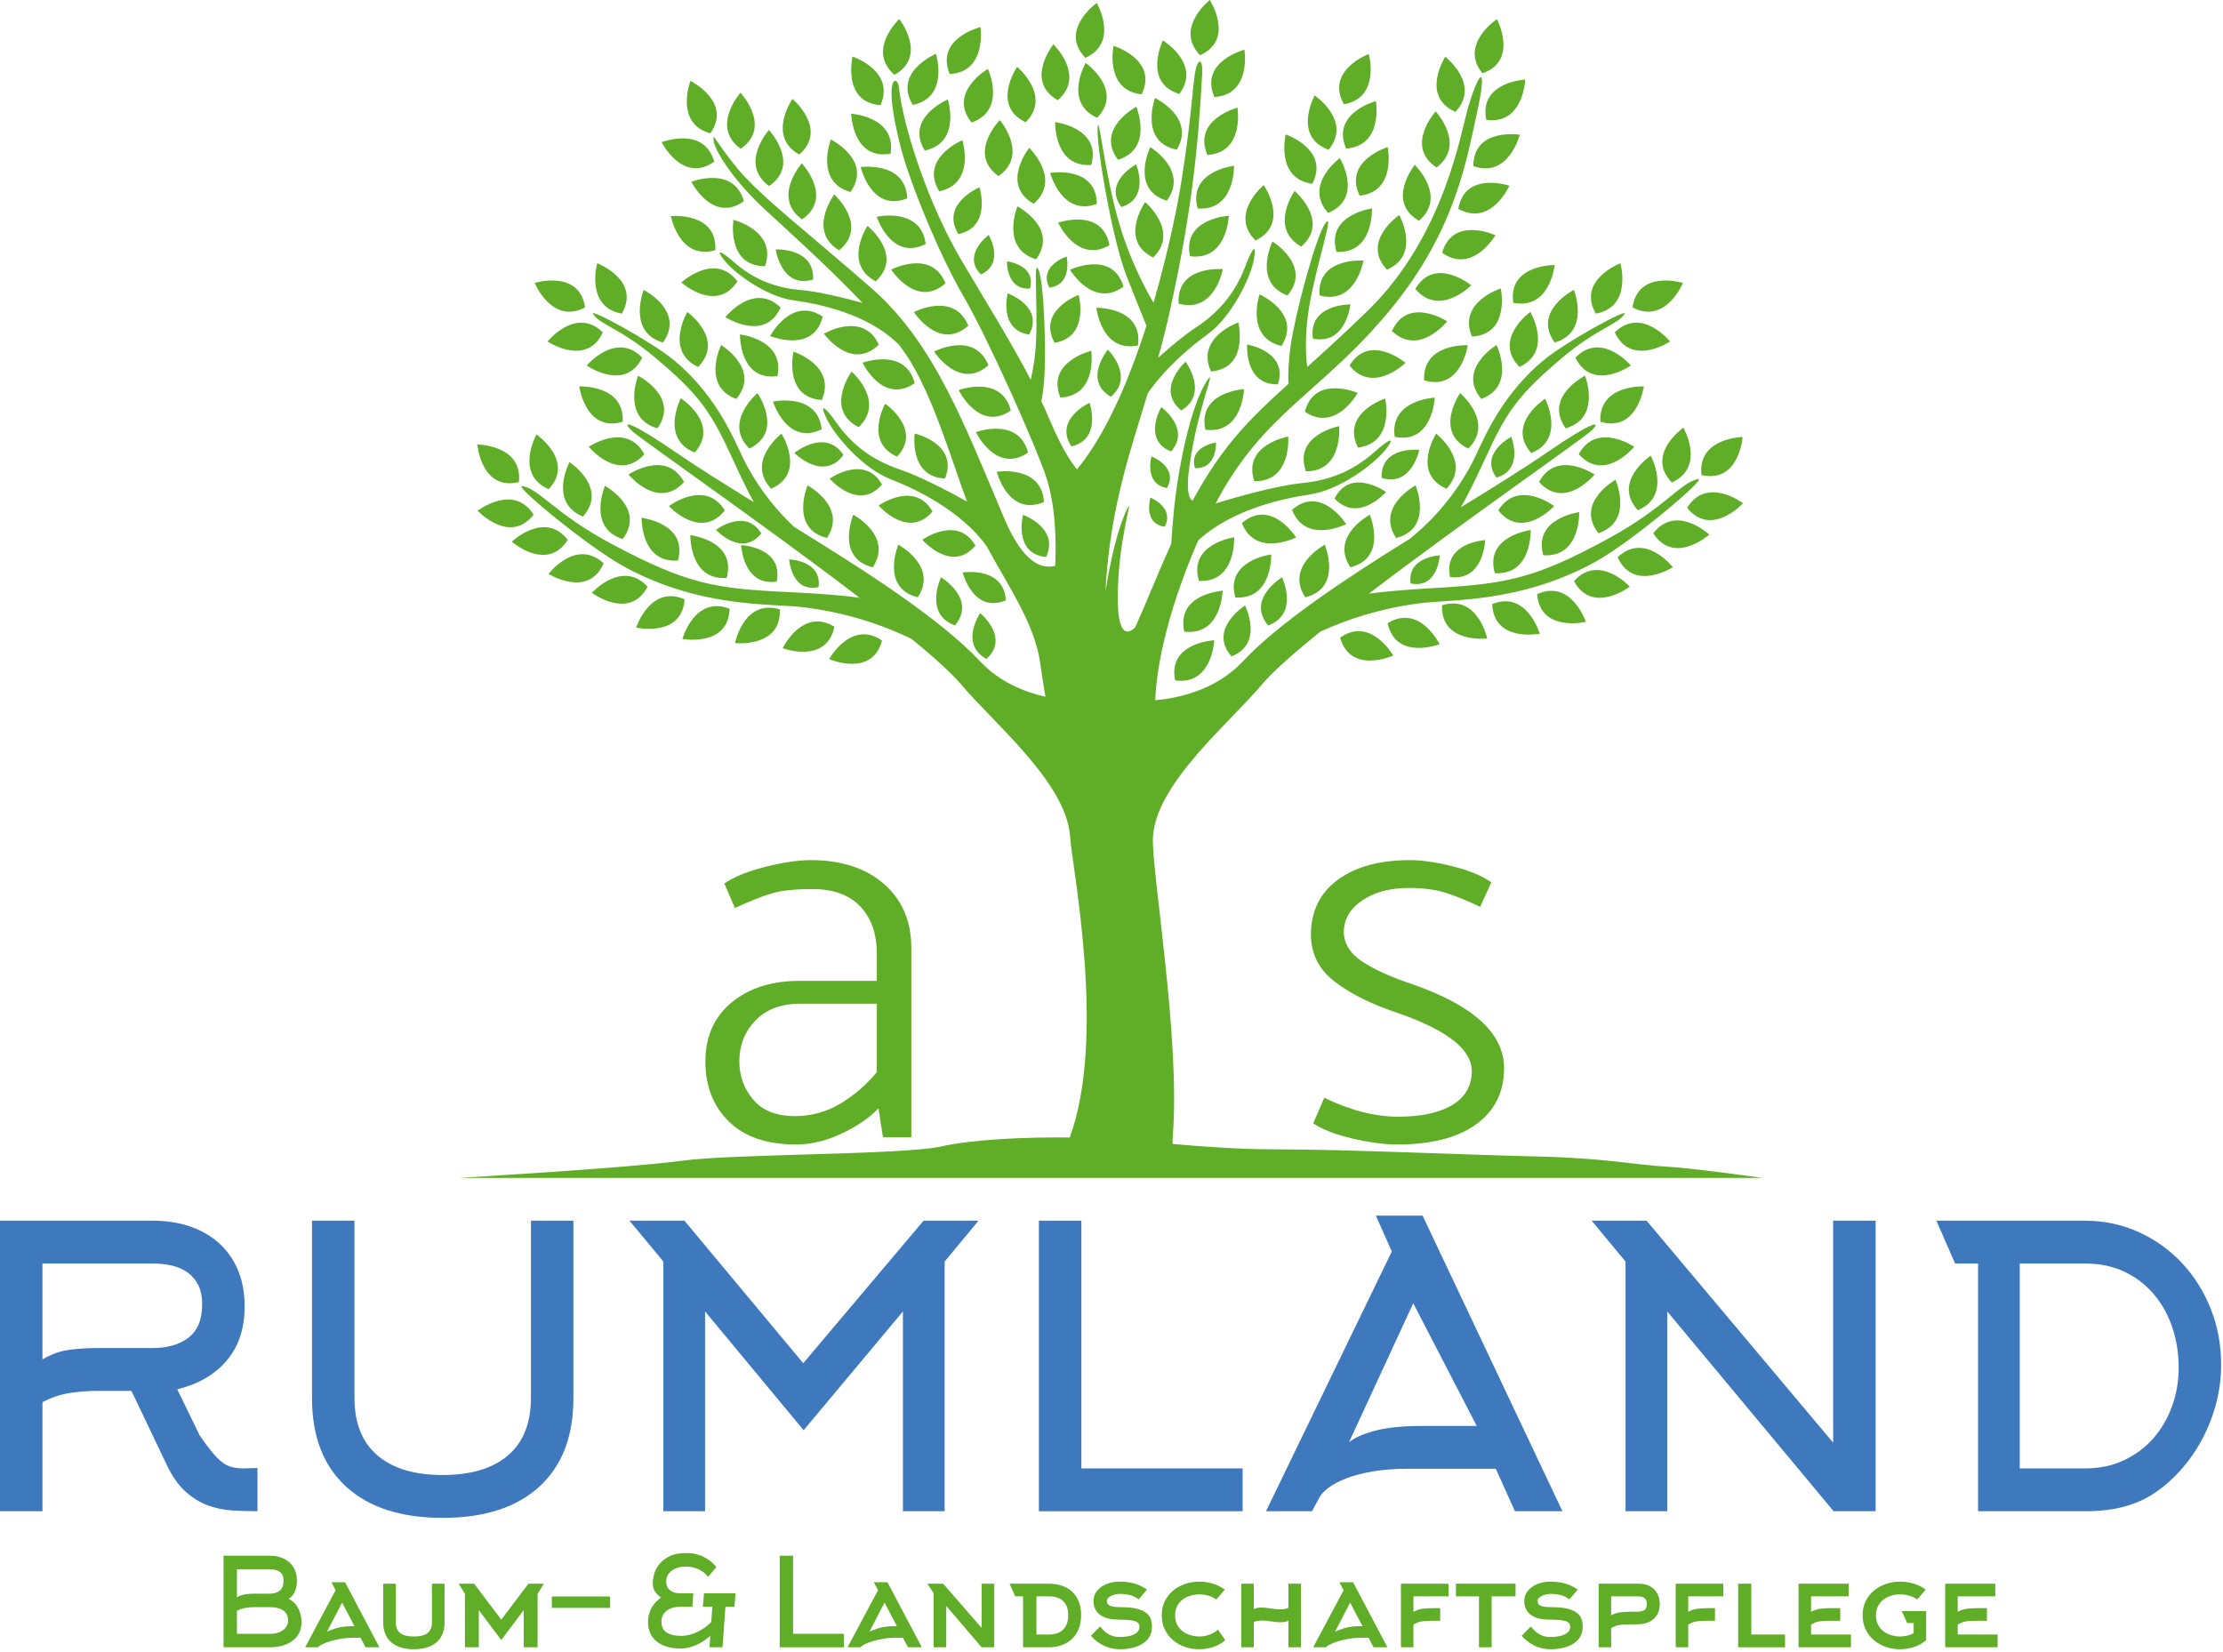 <?xml version="1.0" encoding="UTF-8" standalone="no"?><!DOCTYPE svg PUBLIC "-//W3C//DTD SVG 1.1//EN" "http://www.w3.org/Graphics/SVG/1.1/DTD/svg11.dtd"><svg width="100%" height="100%" viewBox="0 0 487 362" version="1.1" xmlns="http://www.w3.org/2000/svg" xmlns:xlink="http://www.w3.org/1999/xlink" xml:space="preserve" xmlns:serif="http://www.serif.com/" style="fill-rule:evenodd;clip-rule:evenodd;stroke-linejoin:round;stroke-miterlimit:1.414;"><g><g id="Entwurf03"><path d="M252.706,66.319c3.424,-11.73 5.4,-22.171 6.027,-26.097c2.191,-13.702 2.469,-20.316 3.022,-24.012c0.499,-3.336 1.829,-3.944 1.598,0.181c-0.874,15.631 -2.164,29.625 -7.102,51.899c-0.792,3.573 -1.645,6.906 -2.525,10.082c2.778,-2.491 5.769,-4.982 8.132,-6.533c6.102,-4.005 9.13,-8.588 11.08,-13.807c1.408,-3.766 2.422,-4.841 1.785,-1.316c-0.775,4.285 -4.991,12.761 -10.125,16.487c-3.608,2.621 -9.118,7.163 -13.149,12.953c-3.962,13.019 -7.926,24.39 -9.14,41.161c-0.053,0.736 -0.088,1.472 -0.105,2.208c1.001,-6.713 2.772,-14.044 4.699,-17.971c1.673,-3.412 -2.019,6.388 -2.025,19.383c-0.004,8.803 2.311,7.969 3.805,6.516c1.109,-2.447 2.344,-5.296 3.71,-8.608c1.469,-3.56 2.857,-6.768 4.19,-9.68c0.158,-2.438 0.366,-5.161 0.634,-7.851c0.715,-7.127 3.327,-22.17 7.285,-28.019c2.13,-3.147 -2.135,5.996 -3.939,18.865c-0.716,5.101 -0.189,7.044 0.709,7.532c6.463,-11.92 12.254,-17.693 20.987,-25.587c-0.079,-1.736 -0.048,-4.551 0.494,-8.4c0.972,-6.906 5.548,-24.014 7.598,-26.784c2.05,-2.772 -1.591,7.674 -3.347,17.178c-1.332,7.197 -0.903,12.259 -0.616,14.293c3.787,-3.403 8.104,-7.317 13.169,-12.237c17.111,-16.62 20.552,-39.744 22.217,-45.145c2.557,-8.288 4.087,-8.634 1.705,2.128c-2.2,9.95 -4.713,25.372 -18.617,42.373c-15.21,18.595 -27.933,22.57 -38.563,42.81c4.329,-1.39 13.461,-3.938 18.893,-4.472c7.264,-0.715 12.075,-3.367 16.224,-7.084c2.997,-2.682 4.393,-3.162 2.193,-0.337c-2.677,3.435 -10.347,8.985 -16.624,9.901c-6.146,0.899 -17.29,3.388 -24.497,10.09c-7.56,17.448 -9.168,29.157 -9.403,34.999c4.679,-0.421 13.136,-2.082 19.082,-8.406c8.174,-8.697 22.437,-18.106 36.675,-26.965c3.812,-3.03 9.034,-8.155 13.287,-15.906c2.352,-4.29 5.734,-14.654 16.025,-23.208c4.988,-4.146 18.543,-11.479 17.758,-10.175c-1.404,2.331 -5.951,3.124 -13.696,9.647c-9.798,8.247 -12.252,11.983 -16.957,22.281c-2.703,5.914 -4.331,8.947 -5.245,10.474c7.008,-4.307 13.593,-8.387 18.954,-12.073c9.103,-6.261 12.294,-7.362 9.726,-4.792c-1.699,1.698 -28.062,19.944 -48.808,35.763c2.791,-0.378 7.322,-0.833 14.599,-1.246c15.907,-0.903 22.059,-2.208 37.885,-10.833c12.513,-6.82 15.877,-12.376 19.653,-13.023c2.109,-0.362 -14.437,13.658 -22.421,18.075c-16.481,9.118 -31.799,8.25 -38.627,9.141c-8.813,1.151 -16.123,3.636 -21.739,6.219c-5.819,4.706 -10.428,8.773 -12.746,11.523c-7.289,8.643 -23.144,21.642 -23.906,33.383c-0.45,6.902 6.072,44.05 4.34,65.555c-0.053,0.653 -0.06,1.244 -0.033,1.778c6.986,0.603 14.634,1.178 22.543,1.178c15.451,0 42.866,1.251 57.32,1.564c14.456,0.314 21.932,1.88 27.914,2.193c5.977,0.314 21.419,2.499 21.432,2.501l-285.607,0c0,0 37.383,-2.187 48.848,-3.753c11.463,-1.566 48.348,-1.254 56.822,-3.132c7.255,-1.608 18.526,-2.07 28.189,-1.972c8.096,-22.071 0.526,-59.06 0.079,-65.912c-0.762,-11.741 -16.616,-24.74 -23.905,-33.383c-2.05,-2.432 -5.891,-5.892 -10.775,-9.915c-5.883,-2.867 -13.978,-5.797 -23.988,-6.988c-6.838,-0.813 -22.145,0.231 -38.728,-8.701c-8.034,-4.326 -24.74,-18.157 -22.627,-17.82c3.786,0.608 7.213,6.123 19.802,12.8c15.923,8.446 22.09,9.68 38.005,10.402c8.768,0.398 13.555,0.901 16.116,1.284c-20.916,-16.023 -48.277,-34.95 -50.01,-36.681c-2.568,-2.568 0.623,-1.469 9.726,4.792c4.886,3.359 10.788,7.046 17.101,10.933c-0.972,-1.751 -2.442,-4.632 -4.59,-9.335c-4.708,-10.297 -7.16,-14.033 -16.958,-22.28c-7.744,-6.523 -12.292,-7.316 -13.696,-9.648c-0.785,-1.303 12.77,6.03 17.758,10.176c10.291,8.554 13.673,18.917 16.026,23.208c3.21,5.851 6.973,10.206 10.265,13.293c15.576,9.603 31.912,20.02 40.895,29.578c4.209,4.476 9.675,6.616 14.17,7.634c-0.358,-2.175 -0.753,-4.702 -1.138,-7.415c-1.244,-8.77 -7.239,-17.144 -11.709,-25.539c-5.601,-7.81 -15.551,-12.562 -21.2,-14.765c-5.909,-2.306 -12.135,-9.438 -13.97,-13.388c-1.511,-3.246 -0.257,-2.465 2.059,0.823c3.209,4.553 7.299,8.221 14.217,10.551c4.128,1.389 10.266,4.561 14.561,6.968c-3.473,-9.381 -6.966,-21.531 -12.211,-30.411c-0.756,-1.28 -1.714,-2.662 -2.825,-4.115c-0.118,-0.079 -0.248,-0.185 -0.391,-0.322c-6.559,-6.275 -16.963,-8.483 -22.638,-9.247c-5.677,-0.764 -12.658,-5.695 -15.11,-8.768c-2.015,-2.526 -0.75,-2.109 1.983,0.282c3.786,3.313 8.154,5.658 14.719,6.228c3.719,0.323 9.365,1.667 13.591,2.826c-7.753,-8.137 -17.049,-16.44 -21.535,-20.601c-7.08,-6.567 -10.863,-12.903 -11.088,-14.942c-0.225,-2.04 0.191,-0.076 5.131,5.992c4.922,6.047 15.871,14.429 29.558,26.428c13.686,12 20.333,29.941 29.009,50.415c3.976,9.384 7.974,11.158 11.139,10.326c0.245,-5.434 0.093,-13.25 -2.024,-19.617c-2.088,-6.277 -12.437,-29.752 -18.017,-39.34c-5.578,-9.589 -11.941,-25.382 -13.865,-32.98c-4.032,-15.917 -0.637,-15.462 -0.368,-13.085c1.135,10.012 6.969,26.575 13.532,37.737c5.603,9.533 10.975,18.037 15.371,26.511c0.523,-2.166 1.022,-5.078 1.183,-8.671c0.383,-8.498 -0.663,-18.175 0.543,-15.391c1.208,2.781 1.73,18.356 1.193,24.467c-0.148,1.682 -0.353,3.123 -0.571,4.329c0.651,1.381 1.273,2.766 1.862,4.16c2.522,5.967 4.558,9.108 5.937,10.751c3.592,-4.375 6.742,-10.022 9.464,-16.15l0.066,-0.209c-0.001,-0.021 0.032,-0.075 0.096,-0.157c2.124,-4.825 3.984,-9.937 5.589,-14.952c-0.95,-2.346 -2.984,-7.378 -4.361,-10.883c-3.075,-7.835 -6.594,-28.255 -6.352,-32.408c0.235,-4.039 1.515,10.267 4.904,21.431c2.461,8.111 5.873,14.316 7.354,16.804Zm4.73,82.741c8.133,1.169 8.582,-8.783 8.582,-8.783c0,0 -10.263,0.474 -8.582,8.783Zm-64.204,-8.723c-6.769,-4.657 -11.589,4.063 -11.589,4.063c0,0 9.411,4.127 11.589,-4.063Zm100.359,-0.643c6.715,-4.732 11.635,3.933 11.635,3.933c0,0 -9.364,4.233 -11.635,-3.933Zm-77.485,4.668c-5.968,-3.222 -1.377,-10.044 -1.377,-10.044c0,0 6.575,5.359 1.377,10.044Zm53.669,-0.551c7.197,-2.791 2.98,-11.145 2.98,-11.145c0,0 -8.185,5.119 -2.98,11.145Zm-86.98,-6.508c-7.025,-4.262 -11.338,4.719 -11.338,4.719c0,0 9.631,3.583 11.338,-4.719Zm121.198,-0.761c6.974,-4.342 11.39,4.59 11.39,4.59c0,0 -9.588,3.692 -11.39,-4.59Zm-133.164,-3.035c-7.864,-2.382 -9.809,7.39 -9.809,7.39c0,0 10.221,1.076 9.809,-7.39Zm-10.993,-0.143c-7.658,-2.976 -10.345,6.618 -10.345,6.618c0,0 10.109,1.854 10.345,-6.618Zm156.078,-0.753c7.836,-2.471 9.892,7.277 9.892,7.277c0,0 -10.206,1.193 -9.892,-7.277Zm10.991,-0.268c7.624,-3.064 10.419,6.5 10.419,6.5c0,0 -10.086,1.968 -10.419,-6.5Zm-67.462,6.031c8.156,1.006 8.405,-8.954 8.405,-8.954c0,0 -10.251,0.682 -8.405,8.954Zm-109.47,-7.066c-7.529,-3.288 -10.608,6.188 -10.608,6.188c0,0 10.023,2.267 10.608,-6.188Zm59.238,5.72c-6.902,-2.511 -3.054,-10.543 -3.054,-10.543c0,0 7.886,4.707 3.054,10.543Zm68.593,0c6.902,-2.511 3.054,-10.543 3.054,-10.543c0,0 -7.886,4.707 -3.054,10.543Zm58.94,-6.853c7.491,-3.372 10.676,6.068 10.676,6.068c0,0 -9.994,2.379 -10.676,-6.068Zm-194.875,-1.629c-5.544,-6.063 -12.208,1.345 -12.208,1.345c0,0 8.238,6.144 12.208,-1.345Zm78.483,2.976c-0.438,-7.514 -9.453,-6.096 -9.453,-6.096c0,0 2.305,9.125 9.453,6.096Zm124.465,-4.201c5.475,-6.125 12.221,1.205 12.221,1.205c0,0 -8.167,6.238 -12.221,-1.205Zm-74.187,3.581c8.199,0.525 7.864,-9.431 7.864,-9.431c0,0 -10.192,1.282 -7.864,9.431Zm15.33,-0.042c-4.538,-6.849 4.265,-11.516 4.265,-11.516c0,0 3.963,9.482 -4.265,11.516Zm-84.904,0c4.538,-6.849 -4.266,-11.516 -4.266,-11.516c0,0 -3.963,9.482 4.266,11.516Zm-21.721,-2.246c0.722,-5.877 -6.456,-6.054 -6.456,-6.054c0,0 0.495,7.388 6.456,6.054Zm129.688,-0.799c-0.789,-5.87 6.388,-6.127 6.388,-6.127c0,0 -0.411,7.394 -6.388,6.127Zm-176.791,-4.396c-6.012,-5.6 -12.059,2.318 -12.059,2.318c0,0 8.703,5.464 12.059,-2.318Zm37.915,4.009c-7.394,1.044 -7.781,-8.004 -7.781,-8.004c0,0 9.328,0.458 7.781,8.004Zm92.524,-0.147c8.208,0.377 7.693,-9.573 7.693,-9.573c0,0 -10.169,1.467 -7.693,9.573Zm-103.483,-0.677c-8.194,0.604 -7.956,-9.356 -7.956,-9.356c0,0 10.208,1.185 7.956,9.356Zm158.488,-0.184c7.405,0.96 7.689,-8.091 7.689,-8.091c0,0 -9.321,0.562 -7.689,8.091Zm36.718,-4.336c5.948,-5.667 12.084,2.182 12.084,2.182c0,0 -8.639,5.563 -12.084,-2.182Zm-26.918,3.492c8.2,0.511 7.849,-9.446 7.849,-9.446c0,0 -10.192,1.3 -7.849,9.446Zm-136.285,-1.292c4.538,-6.849 -4.266,-11.517 -4.266,-11.517c0,0 -3.963,9.482 4.266,11.517Zm104.634,0c-4.538,-6.849 4.265,-11.517 4.265,-11.517c0,0 3.963,9.482 -4.265,11.517Zm-147.312,-1.48c-8.194,0.606 -7.956,-9.356 -7.956,-9.356c0,0 10.208,1.185 7.956,9.356Zm80.65,-0.763c3.002,-6.376 -5.047,-9.245 -5.047,-9.245c0,0 -2.189,8.537 5.047,9.245Zm-15.475,-2.497c-3.896,-6.792 -11.63,-1.288 -11.63,-1.288c0,0 6.382,7.426 11.63,1.288Zm124.42,2.11c8.201,0.513 7.849,-9.445 7.849,-9.445c0,0 -10.193,1.301 -7.849,9.445Zm-213.722,-3.377c-5.063,-6.472 -12.274,0.404 -12.274,0.404c0,0 7.74,6.757 12.274,-0.404Zm237.795,-1.423c4.99,-6.529 12.279,0.263 12.279,0.263c0,0 -7.665,6.847 -12.279,-0.263Zm-195.396,0.002c-3.513,-5.673 -9.943,-0.764 -9.943,-0.764c0,0 5.649,6.143 9.943,0.764Zm105.277,-2.253c2.993,7.653 11.873,3.137 11.873,3.137c0,0 -5.475,-8.697 -11.873,-3.137Zm-135.665,3.497c-7.822,-2.514 -3.863,-11.657 -3.863,-11.657c0,0 9.015,4.927 3.863,11.657Zm169.449,-0.236c-4.538,-6.849 4.266,-11.517 4.266,-11.517c0,0 3.962,9.482 -4.266,11.517Zm-124.677,0c4.538,-6.849 -4.266,-11.517 -4.266,-11.517c0,0 -3.962,9.482 4.266,11.517Zm169,-1.05c7.794,-2.603 3.732,-11.702 3.732,-11.702c0,0 -8.96,5.03 -3.732,11.702Zm-67.127,-5.121c2.993,7.653 11.873,3.138 11.873,3.138c0,0 -5.474,-8.697 -11.873,-3.138Zm-166.146,1.076c-4.364,-6.961 -12.25,-0.87 -12.25,-0.87c0,0 7,7.523 12.25,0.87Zm138.255,2.63c2.219,-4.203 -3.115,-6.384 -3.115,-6.384c0,0 -1.737,5.683 3.115,6.384Zm-96.363,-3.572c-4.324,-6.986 -12.244,-0.941 -12.244,-0.941c0,0 6.956,7.565 12.244,0.941Zm169.439,0c4.324,-6.986 12.244,-0.941 12.244,-0.941c0,0 -6.956,7.565 -12.244,0.941Zm-123.938,0.237c-3.952,-6.889 -11.797,-1.307 -11.797,-1.307c0,0 6.472,7.533 11.797,1.307Zm165.319,-0.803c4.285,-7.011 12.239,-1.009 12.239,-1.009c0,0 -6.912,7.603 -12.239,1.009Zm-241.911,1.909c-7.602,-3.117 -2.944,-11.922 -2.944,-11.922c0,0 8.606,5.614 2.944,11.922Zm231.116,-1.385c7.567,-3.203 2.806,-11.955 2.806,-11.955c0,0 -8.541,5.712 -2.806,11.955Zm-66.448,-2.556c5.224,5.517 11.265,-1.437 11.265,-1.437c0,0 -7.714,-5.549 -11.265,1.437Zm-63.659,0.748c-0.513,-8.202 -10.347,-6.613 -10.347,-6.613c0,0 2.557,9.952 10.347,6.613Zm-35.484,-3.838c-3.841,-6.696 -11.467,-1.27 -11.467,-1.27c0,0 6.293,7.321 11.467,1.27Zm143.936,-0.547c3.927,-7.219 12.172,-1.625 12.172,-1.625c0,0 -6.521,7.94 -12.172,1.625Zm-187.301,0c-3.927,-7.219 -12.172,-1.625 -12.172,-1.625c0,0 6.521,7.94 12.172,1.625Zm-29.664,1.586c-7.529,-3.288 -2.671,-11.987 -2.671,-11.987c0,0 8.476,5.811 2.671,11.987Zm48.741,-0.103c-5.624,-5.99 2.269,-12.069 2.269,-12.069c0,0 5.498,8.68 -2.269,12.069Zm147.949,0c5.624,-5.99 -2.269,-12.069 -2.269,-12.069c0,0 -5.498,8.68 2.269,12.069Zm-61.255,-0.147c-5.081,-0.915 -3.378,-6.939 -3.378,-6.939c0,0 6.028,2.319 3.378,6.939Zm-141.953,-1.312c0.85,-8.173 -9.112,-8.232 -9.112,-8.232c0,0 0.878,10.238 9.112,8.232Zm252.573,0.092c7.491,-3.374 2.534,-12.016 2.534,-12.016c0,0 -8.407,5.906 -2.534,12.016Zm-91.46,-0.278c8.215,0.157 7.432,-9.777 7.432,-9.777c0,0 -10.128,1.742 -7.432,9.777Zm27.906,-0.717c6.569,2.016 8.225,-6.148 8.225,-6.148c0,0 -8.543,-0.931 -8.225,6.148Zm-95.665,0.113c-7.948,-0.297 -6.651,-9.853 -6.651,-9.853c0,0 9.692,2.233 6.651,9.853Zm120.795,-0.184c6.111,-1.764 3.261,-8.932 3.261,-8.932c0,0 -7.093,3.605 -3.261,8.932Zm44.923,-0.57c-0.943,-8.162 9.019,-8.335 9.019,-8.335c0,0 -0.762,10.247 -9.019,8.335Zm-86.656,-0.809c8.217,0.023 7.274,-9.895 7.274,-9.895c0,0 -10.099,1.903 -7.274,9.895Zm-24.31,-0.709c4.847,0.285 4.618,-5.598 4.618,-5.598c0,0 -6.02,0.789 -4.618,5.598Zm-76.999,-2.883c-4.011,-5.982 -10.755,-0.437 -10.755,-0.437c0,0 6.333,6.405 10.755,0.437Zm-43.624,-0.161c-3.927,-7.216 -12.172,-1.625 -12.172,-1.625c0,0 6.521,7.943 12.172,1.625Zm204.699,0c3.927,-7.216 12.172,-1.625 12.172,-1.625c0,0 -6.521,7.943 -12.172,1.625Zm-120.638,-0.353c-2.088,-7.946 -11.431,-4.487 -11.431,-4.487c0,0 4.435,9.271 11.431,4.487Zm-28.686,0.89c-7.299,-3.16 -2.622,-11.594 -2.622,-11.594c0,0 8.221,5.597 2.622,11.594Zm138.923,-0.787c7.626,-3.058 3.035,-11.899 3.035,-11.899c0,0 -8.647,5.547 -3.035,11.899Zm-183.271,-0.104c-7.626,-3.058 -3.034,-11.9 -3.034,-11.9c0,0 8.647,5.548 3.034,11.9Zm104.365,-0.243c4.402,-4.992 -2.144,-9.714 -2.144,-9.714c0,0 -4.233,7.167 2.144,9.714Zm65.094,-0.634c5.865,-5.753 -1.772,-12.152 -1.772,-12.152c0,0 -5.851,8.447 1.772,12.152Zm-157.471,0c-5.866,-5.753 1.772,-12.153 1.772,-12.153c0,0 5.85,8.448 -1.772,12.153Zm133.329,-0.229c8.15,-1.027 5.948,-10.743 5.948,-10.743c0,0 -9.771,3.178 -5.948,10.743Zm-62.795,-0.239c6.744,-1.615 3.997,-9.562 3.997,-9.562c0,0 -7.903,3.57 -3.997,9.562Zm70.835,-2.105c-1.18,-8.131 8.775,-8.592 8.775,-8.592c0,0 -0.467,10.264 -8.775,8.592Zm-125.528,-1.661c-0.935,-8.164 -10.676,-6.07 -10.676,-6.07c0,0 3.069,9.807 10.676,6.07Zm84.056,0.103c8.148,1.055 8.46,-8.901 8.46,-8.901c0,0 -10.259,0.617 -8.46,8.901Zm-120.048,-0.308c-7.901,-2.26 -4.239,-11.526 -4.239,-11.526c0,0 9.171,4.633 4.239,11.526Zm198.972,0c7.9,-2.26 4.239,-11.526 4.239,-11.526c0,0 -9.172,4.633 -4.239,11.526Zm-154.906,-0.255c5.98,-5.635 -1.528,-12.185 -1.528,-12.185c0,0 -6.02,8.329 1.528,12.185Zm-51.666,-1.18c0.421,-8.206 -9.532,-7.745 -9.532,-7.745c0,0 1.412,10.179 9.532,7.745Zm214.172,0c-0.421,-8.206 9.531,-7.745 9.531,-7.745c0,0 -1.412,10.179 -9.531,7.745Zm-64.74,-2.203c6.793,4.621 11.568,-4.121 11.568,-4.121c0,0 -9.431,-4.081 -11.568,4.121Zm-64.401,-0.261c-2.088,-7.946 -11.433,-4.487 -11.433,-4.487c0,0 4.435,9.269 11.433,4.487Zm37.335,-0.013c6.138,-3.711 0.933,-10.68 0.933,-10.68c0,0 -6.666,6.003 -0.933,10.68Zm-78.759,-2.295c3.273,-7.536 -6.207,-10.596 -6.207,-10.596c0,0 -2.25,10.027 6.207,10.596Zm144.493,-0.221c7.697,-2.875 3.319,-11.825 3.319,-11.825c0,0 -8.781,5.342 -3.319,11.825Zm-163.228,0c-7.697,-2.875 -3.319,-11.825 -3.319,-11.825c0,0 8.781,5.342 3.319,11.825Zm71.004,-0.314c8.208,-0.385 6.773,-10.244 6.773,-10.244c0,0 -9.991,2.402 -6.773,10.244Zm11.044,-0.171c5.332,-4.431 -0.648,-10.343 -0.648,-10.343c0,0 -5.506,6.699 0.648,10.343Zm-42.951,-2.974c-2.088,-7.946 -11.431,-4.486 -11.431,-4.486c0,0 4.434,9.27 11.431,4.486Zm79.552,0.241c-7.368,0.196 -6.733,-8.718 -6.733,-8.718c0,0 9.095,1.492 6.733,8.718Zm32.036,-0.873c-0.375,-8.209 9.573,-7.691 9.573,-7.691c0,0 -1.469,10.17 -9.573,7.691Zm-16.338,-3.235c5.161,6.394 12.267,-0.59 12.267,-0.59c0,0 -7.844,-6.64 -12.267,0.59Zm-125.329,2.317c1.693,-8.039 -8.21,-9.133 -8.21,-9.133c0,0 -0.188,10.275 8.21,9.133Zm-29.622,-4.054c-5.734,-5.885 -12.158,1.73 -12.158,1.73c0,0 8.426,5.881 12.158,-1.73Zm204.436,0c5.735,-5.885 12.159,1.73 12.159,1.73c0,0 -8.427,5.881 -12.159,-1.73Zm-128.586,1.663c-3.086,-7.614 -11.911,-2.989 -11.911,-2.989c0,0 5.582,8.627 11.911,2.989Zm48.759,1.376c-3.441,-7.462 5.971,-10.732 5.971,-10.732c0,0 2.47,9.974 -5.971,10.732Zm67.582,-0.996c7.442,-3.482 2.361,-12.051 2.361,-12.051c0,0 -8.324,6.027 -2.361,12.051Zm-179.946,0c-7.441,-3.482 -2.36,-12.052 -2.36,-12.052c0,0 8.323,6.028 2.36,12.052Zm39.597,-4.894c-3.466,-7.449 -12.047,-2.385 -12.047,-2.385c0,0 6.009,8.335 12.047,2.385Zm161.222,-2.683c5.866,-5.751 12.117,2.006 12.117,2.006c0,0 -8.558,5.687 -12.117,-2.006Zm-221.692,0c-5.866,-5.752 -12.116,2.006 -12.116,2.006c0,0 8.558,5.687 12.116,-2.006Zm117.227,2.864c-8.049,1.653 -9.093,-8.253 -9.093,-8.253c0,0 10.274,-0.141 9.093,8.253Zm31.439,0.11c-8.001,-1.871 -4.797,-11.305 -4.797,-11.305c0,0 9.387,4.18 4.797,11.305Zm-49.686,-0.684c7.746,-1.3 5.262,-10.496 5.262,-10.496c0,0 -9.207,3.42 -5.262,10.496Zm109.542,-0.066c7.895,-2.275 4.216,-11.534 4.216,-11.534c0,0 -9.161,4.651 -4.216,11.534Zm-195.352,0c-7.895,-2.275 -4.216,-11.534 -4.216,-11.534c0,0 9.162,4.65 4.216,11.534Zm159.708,-2.52c5.923,5.694 12.096,-2.126 12.096,-2.126c0,0 -8.615,-5.603 -12.096,2.126Zm-124.707,-3.167c-6.851,-4.538 -11.515,4.265 -11.515,4.265c0,0 9.48,3.963 11.515,-4.265Zm107.391,4.836c7.295,1.473 8.211,-7.506 8.211,-7.506c0,0 -9.308,-0.093 -8.211,7.506Zm34.845,-0.452c-3.196,-7.569 6.314,-10.533 6.314,-10.533c0,0 2.147,10.049 -6.314,10.533Zm-97.009,-0.43c-6.742,-1.019 -4.715,-9.036 -4.715,-9.036c0,0 8.042,2.839 4.715,9.036Zm-13.339,-1.942c-3.086,-7.615 -11.913,-2.99 -11.913,-2.99c0,0 5.584,8.627 11.913,2.99Zm-41.106,-3.992c-5.911,-5.707 -12.099,2.102 -12.099,2.102c0,0 8.601,5.62 12.099,-2.102Zm178.578,1.339c8.088,-1.444 5.39,-11.035 5.39,-11.035c0,0 -9.596,3.677 -5.39,11.035Zm-213.37,-0.001c-8.087,-1.444 -5.39,-11.034 -5.39,-11.034c0,0 9.596,3.677 5.39,11.034Zm-8.047,-1.355c-7.261,3.847 -11.045,-5.372 -11.045,-5.372c0,0 9.825,-3.016 11.045,5.372Zm229.465,0c7.26,3.845 11.044,-5.372 11.044,-5.372c0,0 -9.825,-3.016 -11.044,5.372Zm-99.433,-0.837c7.903,2.246 9.68,-7.558 9.68,-7.558c0,0 -10.236,-0.901 -9.68,7.558Zm73.305,-0.185c8.051,1.638 9.076,-8.272 9.076,-8.272c0,0 -10.274,-0.118 -9.076,8.272Zm-21.458,-3.045c5.258,6.313 12.256,-0.776 12.256,-0.776c0,0 -7.943,-6.521 -12.256,0.776Zm-20.98,1.435c7.92,2.193 9.629,-7.623 9.629,-7.623c0,0 -10.242,-0.83 -9.629,7.623Zm-127.527,-3.088c-4.982,-6.533 -12.277,0.253 -12.277,0.253c0,0 7.657,6.853 12.277,-0.253Zm120.494,3.107c-7.687,-2.902 -3.277,-11.837 -3.277,-11.837c0,0 8.758,5.373 3.277,11.837Zm-35.916,-1.955c-6.612,4.877 -11.716,-3.677 -11.716,-3.677c0,0 9.268,-4.437 11.716,3.677Zm-38.991,-0.726c-3.086,-7.615 -11.91,-2.989 -11.91,-2.989c0,0 5.582,8.626 11.91,2.989Zm18.492,1.149c-5.208,0.366 -5.033,-5.963 -5.033,-5.963c0,0 6.483,0.775 5.033,5.963Zm4.249,-0.194c5.182,-0.642 3.793,-6.82 3.793,-6.82c0,0 -6.214,2.008 -3.793,6.82Zm-38.037,-1.386c-7.273,-3.822 -1.802,-12.147 -1.802,-12.147c0,0 8.036,6.403 1.802,12.147Zm-13.705,-0.389c0.326,-7.036 -8.201,-6.596 -8.201,-6.596c0,0 1.253,8.716 8.201,6.596Zm36.766,-1.104c5.346,-2.498 1.7,-8.655 1.7,-8.655c0,0 -5.98,4.326 -1.7,8.655Zm88.938,-1.052c7.539,-3.269 2.703,-11.979 2.703,-11.979c0,0 -8.491,5.787 -2.703,11.979Zm-136.253,-0.773c2.751,-7.742 -6.915,-10.148 -6.915,-10.148c0,0 -1.561,10.158 6.915,10.148Zm148.353,-2.942c6.677,4.787 11.665,-3.837 11.665,-3.837c0,0 -9.328,-4.311 -11.665,3.837Zm-88.972,1.428c-7.869,-2.37 -4.077,-11.585 -4.077,-11.585c0,0 9.104,4.763 4.077,11.585Zm25.664,-0.38c5.868,-5.751 -1.766,-12.153 -1.766,-12.153c0,0 -5.854,8.446 1.766,12.153Zm8.065,-0.291c8.142,1.099 8.506,-8.859 8.506,-8.859c0,0 -10.261,0.566 -8.506,8.859Zm32.103,-0.943c8.205,0.429 7.753,-9.524 7.753,-9.524c0,0 -10.179,1.402 -7.753,9.524Zm-136.088,-0.379c-7.883,2.319 -9.75,-7.468 -9.75,-7.468c0,0 10.227,-0.994 9.75,7.468Zm27.106,0.035c-7.024,-4.262 -1.05,-12.235 -1.05,-12.235c0,0 7.624,6.885 1.05,12.235Zm59.231,-1.119c-7.11,4.119 -11.24,-4.948 -11.24,-4.948c0,0 9.7,-3.387 11.24,4.948Zm-40.257,-0.257c-1.004,-8.154 -10.726,-5.978 -10.726,-5.978c0,0 3.151,9.781 10.726,5.978Zm82.272,0.559c-7.162,-4.028 -1.456,-12.195 -1.456,-12.195c0,0 7.849,6.63 1.456,12.195Zm-10.009,-1.336c-5.858,-5.761 1.789,-12.149 1.789,-12.149c0,0 5.839,8.453 -1.789,12.149Zm-65.106,-1.4c7.372,-1.543 4.639,-10.259 4.639,-10.259c0,0 -8.694,3.629 -4.639,10.259Zm100.909,-2.925c6.249,-5.335 -0.924,-12.246 -0.924,-12.246c0,0 -6.424,8.02 0.924,12.246Zm-135.164,-0.296c-6.647,-4.829 -0.034,-12.28 -0.034,-12.28c0,0 7.03,7.493 0.034,12.28Zm143.779,-2.328c7.149,4.052 11.193,-5.053 11.193,-5.053c0,0 -9.731,-3.296 -11.193,5.053Zm-28.533,0.903c-5.467,-6.134 2.584,-12.006 2.584,-12.006c0,0 5.269,8.819 -2.584,12.006Zm-28.561,-0.972c8.194,0.609 7.962,-9.351 7.962,-9.351c0,0 -10.208,1.178 -7.962,9.351Zm-99.406,-1.59c-2.25,-7.903 -11.521,-4.253 -11.521,-4.253c0,0 4.622,9.177 11.521,4.253Zm82.687,1.276c6.325,-1.943 3.235,-9.346 3.235,-9.346c0,0 -7.314,3.873 -3.235,9.346Zm-5.372,-0.682c-7.71,2.84 -10.227,-6.8 -10.227,-6.8c0,0 10.137,-1.676 10.227,6.8Zm-13.851,-0.04c6.23,-5.359 -0.973,-12.242 -0.973,-12.242c0,0 -6.392,8.047 0.973,12.242Zm-27.693,-1.174c-0.317,-8.212 -10.187,-6.859 -10.187,-6.859c0,0 2.32,10.012 10.187,6.859Zm56.856,0.511c4.919,-6.58 -3.604,-11.739 -3.604,-11.739c0,0 -4.494,9.24 3.604,11.739Zm42.268,-1.105c8.169,-0.889 6.129,-10.642 6.129,-10.642c0,0 -9.823,3.014 -6.129,10.642Zm-111.55,-0.802c-7.912,-2.217 -4.3,-11.503 -4.3,-11.503c0,0 9.196,4.584 4.3,11.503Zm19.446,-0.156c8.041,-1.684 5.06,-11.191 5.06,-11.191c0,0 -9.482,3.961 -5.06,11.191Zm-37.281,-1.154c-6.647,-4.829 -0.034,-12.28 -0.034,-12.28c0,0 7.03,7.493 0.034,12.28Zm119,-0.494c-8.14,-1.12 -5.826,-10.811 -5.826,-10.811c0,0 9.736,3.29 5.826,10.811Zm-68.742,-1.685c6.75,-4.687 0.297,-12.277 0.297,-12.277c0,0 -7.189,7.343 -0.297,12.277Zm104.025,-2.193c7.729,2.786 10.177,-6.871 10.177,-6.871c0,0 -10.15,-1.604 -10.177,6.871Zm-166.295,-0.976c-2.25,-7.902 -11.522,-4.252 -11.522,-4.252c0,0 4.623,9.177 11.522,4.252Zm158.244,1.282c6.558,-4.95 -0.19,-12.279 -0.19,-12.279c0,0 -6.891,7.623 0.19,12.279Zm-75.643,-0.55c-8.196,0.575 -7.92,-9.385 -7.92,-9.385c0,0 10.2,1.221 7.92,9.385Zm5.846,-1.136c7.855,-2.412 4.016,-11.606 4.016,-11.606c0,0 -9.08,4.81 -4.016,11.606Zm19.602,-1.049c8.2,-0.537 6.58,-10.37 6.58,-10.37c0,0 -9.945,2.589 -6.58,10.37Zm-89.413,-0.097c-7.175,-4.005 -1.495,-12.189 -1.495,-12.189c0,0 7.871,6.605 1.495,12.189Zm19.989,-0.195c1.322,-8.111 -8.621,-8.747 -8.621,-8.747c0,0 0.282,10.273 8.621,8.747Zm7.495,-0.682c8.041,-1.685 5.06,-11.191 5.06,-11.191c0,0 -9.482,3.961 -5.06,11.191Zm88.479,-0.175c5.21,-6.353 -3.073,-11.889 -3.073,-11.889c0,0 -4.906,9.028 3.073,11.889Zm-33.274,-0.015c4.237,-7.04 -4.761,-11.321 -4.761,-11.321c0,0 -3.547,9.644 4.761,11.321Zm-95.543,-0.198c-6.647,-4.828 -0.035,-12.281 -0.035,-12.281c0,0 7.03,7.493 0.035,12.281Zm132.652,-0.051c8.198,-0.575 6.533,-10.398 6.533,-10.398c0,0 -9.932,2.633 -6.533,10.398Zm-139.285,-3.33c-7.923,-2.176 -4.361,-11.481 -4.361,-11.481c0,0 9.219,4.536 4.361,11.481Zm57.23,-2.369c7.757,-2.707 3.574,-11.749 3.574,-11.749c0,0 -8.893,5.149 -3.574,11.749Zm11.844,-0.059c5.813,-5.807 -1.882,-12.136 -1.882,-12.136c0,0 -5.774,8.501 1.882,12.136Zm100.922,-0.525c8.138,1.122 8.531,-8.834 8.531,-8.834c0,0 -10.261,0.537 -8.531,8.834Zm-85.261,-0.45c-7.487,-3.387 -2.513,-12.021 -2.513,-12.021c0,0 8.398,5.921 2.513,12.021Zm78.493,-1.306c5.641,-5.972 -2.232,-12.076 -2.232,-12.076c0,0 -5.527,8.664 2.232,12.076Zm-125.96,-1.459c3.341,-7.507 -6.114,-10.652 -6.114,-10.652c0,0 -2.338,10.008 6.114,10.652Zm7.095,-0.057c8.042,-1.684 5.06,-11.19 5.06,-11.19c0,0 -9.482,3.96 -5.06,11.19Zm94.442,-0.15c8.095,-1.409 5.437,-11.011 5.437,-11.011c0,0 -9.611,3.635 -5.437,11.011Zm-62.706,-0.881c6.238,-5.348 -0.954,-12.244 -0.954,-12.244c0,0 -6.403,8.037 0.954,12.244Zm34.32,-0.694c8.197,-0.537 6.58,-10.369 6.58,-10.369c0,0 -9.945,2.589 -6.58,10.369Zm-15.929,-0.6c-8.171,-0.858 -6.17,-10.619 -6.17,-10.619c0,0 9.834,2.975 6.17,10.619Zm8.25,-0.072c4.919,-6.582 -3.605,-11.739 -3.605,-11.739c0,0 -4.494,9.24 3.605,11.739Zm-62.41,-4.195c-6.191,-5.403 1.06,-12.235 1.06,-12.235c0,0 6.334,8.091 -1.06,12.235Zm12.108,-0.185c8.206,-0.419 6.731,-10.272 6.731,-10.272c0,0 -9.981,2.444 -6.731,10.272Zm116.698,-0.142c-5.156,-6.399 3.175,-11.863 3.175,-11.863c0,0 4.828,9.072 -3.175,11.863Zm-86.967,-3.396c7.477,-3.405 2.484,-12.027 2.484,-12.027c0,0 -8.385,5.942 -2.484,12.027Zm25.106,-0.573c-5.692,-5.925 2.132,-12.096 2.132,-12.096c0,0 5.598,8.617 -2.132,12.096Z" style="fill:#60ad27;fill-rule:nonzero;"/><g><path d="M177.943,194.785c-3.82,0 -6.807,0.326 -8.961,0.976c-2.154,0.65 -4.816,1.707 -7.987,3.17l-2.316,-5.365c2.113,-1.463 5.121,-2.682 9.023,-3.658c3.901,-0.975 7.193,-1.463 9.876,-1.463c6.746,0 12.111,1.748 16.094,5.243c3.983,3.495 5.975,8.169 5.975,14.022l0,41.455l-6.219,0l-0.975,-6.34c-2.032,2.113 -4.735,3.963 -8.108,5.548c-3.374,1.585 -6.686,2.377 -9.937,2.377c-6.422,0 -11.34,-1.686 -14.754,-5.06c-3.414,-3.373 -5.121,-7.742 -5.121,-13.107c0,-5.527 1.951,-9.876 5.853,-13.046c3.902,-3.17 8.982,-4.715 15.241,-4.633l16.46,0l0,-5.975c0,-4.308 -1.199,-7.742 -3.597,-10.303c-2.398,-2.56 -5.913,-3.841 -10.547,-3.841Zm-2.56,25.118c-4.227,0 -7.519,1.219 -9.876,3.657c-2.357,2.439 -3.536,5.447 -3.536,9.023c0,3.17 1.016,5.954 3.048,8.352c2.032,2.398 5.08,3.597 9.145,3.597c3.576,0 6.889,-0.914 9.937,-2.743c3.048,-1.829 5.71,-4.126 7.986,-6.889l0,-14.997l-16.704,0Z" style="fill:#60ad27;fill-rule:nonzero;"/><path d="M306.09,250.75c-2.764,0 -5.995,-0.426 -9.693,-1.28c-3.699,-0.853 -6.605,-1.971 -8.718,-3.353l2.438,-5.609c5.69,2.764 11.096,4.146 16.217,4.146c5.039,0 8.982,-0.854 11.827,-2.561c2.845,-1.707 4.267,-4.186 4.267,-7.437c0,-4.715 -5.365,-8.942 -16.094,-12.681c-5.69,-1.869 -10.303,-4.145 -13.839,-6.828c-3.536,-2.682 -5.304,-6.137 -5.304,-10.364c0,-5.12 1.951,-9.124 5.853,-12.009c3.901,-2.886 9.185,-4.329 15.85,-4.329c2.683,0 5.853,0.468 9.511,1.402c3.657,0.935 6.421,2.093 8.291,3.475l-2.439,5.365c-2.682,-1.3 -5.161,-2.317 -7.437,-3.048c-2.276,-0.732 -5,-1.097 -8.17,-1.097c-4.145,0 -7.559,0.914 -10.242,2.743c-2.682,1.829 -4.023,4.166 -4.023,7.011c0.081,2.52 1.443,4.653 4.084,6.401c2.642,1.748 6.402,3.434 11.279,5.06c13.168,4.633 19.752,10.73 19.752,18.289c0,5.202 -2.032,9.287 -6.096,12.254c-4.065,2.967 -9.836,4.45 -17.314,4.45Z" style="fill:#60ad27;fill-rule:nonzero;"/></g></g><g><path d="M9.302,297.841c1.934,-1.149 3.897,-1.852 5.888,-2.111c1.991,-0.258 4.039,-0.387 6.144,-0.387l12.118,0c3.243,0 5.86,-0.761 7.851,-2.283c1.992,-1.522 2.987,-3.974 2.987,-7.356c0,-1.635 -0.284,-3.016 -0.853,-4.144c-0.569,-1.127 -1.337,-2.043 -2.304,-2.748c-0.968,-0.704 -2.105,-1.211 -3.414,-1.522c-1.308,-0.31 -2.731,-0.465 -4.267,-0.465l-24.15,0l0,21.016Zm19.494,6.889l-7.439,0c-2.052,0 -4.089,0.157 -6.113,0.47c-2.024,0.312 -4.004,0.981 -5.942,2.005l0,23.894l-9.302,0l0,-63.661l33.506,0c2.906,0 5.584,0.412 8.034,1.237c2.45,0.825 4.573,2.034 6.368,3.627c1.794,1.593 3.19,3.556 4.188,5.888c0.997,2.333 1.496,5.007 1.496,8.022c0,4.836 -1.306,8.79 -3.917,11.862c-2.611,3.072 -6.227,5.177 -10.846,6.315l4.949,10.155c1.033,1.479 1.923,2.674 2.669,3.584c0.746,0.91 1.464,1.636 2.153,2.176c0.689,0.541 1.406,0.911 2.152,1.11c0.747,0.199 1.636,0.298 2.669,0.298l2.987,-0.085l0,9.472c-1.821,0 -3.657,-0.056 -5.51,-0.17c-1.852,-0.114 -3.633,-0.484 -5.343,-1.11c-1.71,-0.625 -3.335,-1.621 -4.874,-2.986c-1.539,-1.366 -2.907,-3.3 -4.103,-5.803l-7.782,-16.3Z" style="fill:#3e78bd;fill-rule:nonzero;"/><path d="M96.986,332.55c-9.116,0 -16.167,-2.275 -21.152,-6.827c-4.986,-4.551 -7.479,-11.008 -7.479,-19.371l0,-38.914l9.302,0l0,38.854c0,5.51 1.675,9.7 5.024,12.568c3.349,2.869 8.117,4.303 14.305,4.303c6.188,0 10.956,-1.434 14.305,-4.303c3.349,-2.868 5.024,-7.058 5.024,-12.568l0,-38.854l9.302,0l0,38.914c0,8.363 -2.493,14.82 -7.479,19.371c-4.985,4.552 -12.036,6.827 -21.152,6.827Z" style="fill:#3e78bd;fill-rule:nonzero;"/><path d="M176.051,313.349l-21.59,-26.028l0,43.778l-9.131,0l0,-54.701l-7.425,-8.96l12.033,0l26.028,31.233l26.369,-31.233l12.033,0l-7.425,8.96l0,54.701l-9.131,0l0,-43.778l-21.761,26.028Z" style="fill:#3e78bd;fill-rule:nonzero;"/><path d="M227.595,331.099l0,-63.661l9.302,0l0,54.274l35.329,0l0,9.387l-44.631,0Z" style="fill:#3e78bd;fill-rule:nonzero;"/><path d="M301.412,266.328l10.24,0l30.636,64.771l-10.411,0l-4.181,-9.301l-19.372,0c-2.901,0 -5.476,0.199 -7.723,0.597c-2.247,0.398 -4.167,0.91 -5.76,1.536c-1.593,0.626 -2.873,1.309 -3.84,2.048c-0.968,0.74 -1.622,1.451 -1.963,2.134l-1.622,2.986l-10.069,0l27.564,-56.92l-3.499,-7.851Zm22.102,46.083l-13.91,-26.882l-14.081,30.466c1.138,-0.967 3.016,-1.807 5.633,-2.518c2.617,-0.711 6.144,-1.066 10.582,-1.066l11.776,0Z" style="fill:#3e78bd;fill-rule:nonzero;"/><path d="M348.689,267.438l12.032,0l40.877,48.642l0,-48.642l9.302,0l0,63.661l-9.2,0l-36.456,-43.778l0,43.778l-9.131,0l0,-54.701l-7.424,-8.96Z" style="fill:#3e78bd;fill-rule:nonzero;"/><path d="M442.474,321.712l14.422,0c3.073,0 5.874,-0.596 8.406,-1.788c2.532,-1.193 4.679,-2.797 6.443,-4.813c1.764,-2.015 3.129,-4.358 4.096,-7.027c0.967,-2.669 1.451,-5.48 1.451,-8.433c0,-3.066 -0.455,-5.976 -1.365,-8.729c-0.911,-2.754 -2.248,-5.182 -4.011,-7.283c-1.764,-2.101 -3.911,-3.762 -6.443,-4.983c-2.532,-1.221 -5.448,-1.831 -8.747,-1.831l-14.252,0l0,44.887Zm-18.262,-54.274l32.391,0c4.317,0 8.307,0.839 11.971,2.517c3.663,1.679 6.83,3.954 9.499,6.827c2.67,2.873 4.757,6.216 6.263,10.027c1.505,3.812 2.258,7.88 2.258,12.204c0,4.323 -0.832,8.562 -2.495,12.715c-1.663,4.153 -3.961,7.794 -6.892,10.923c-2.959,3.129 -6.031,5.319 -9.217,6.571c-3.186,1.252 -6.884,1.877 -11.094,1.877l-23.553,0l0,-54.274l-5.035,0l-4.096,-9.387Z" style="fill:#3e78bd;fill-rule:nonzero;"/></g><g><path d="M51.902,349.955c0.608,-0.356 1.229,-0.578 1.863,-0.667c0.635,-0.088 1.283,-0.133 1.944,-0.133l3.433,0c0.912,0 1.635,-0.229 2.172,-0.689c0.536,-0.459 0.804,-1.157 0.804,-2.094c0,-0.955 -0.277,-1.621 -0.831,-1.999c-0.554,-0.379 -1.269,-0.568 -2.145,-0.568l-7.24,0l0,6.15Zm0,7.992l7.537,0c0.393,0 0.809,-0.058 1.247,-0.174c0.438,-0.116 0.836,-0.295 1.193,-0.535c0.358,-0.241 0.653,-0.545 0.885,-0.91c0.233,-0.366 0.349,-0.799 0.349,-1.298c0,-0.589 -0.116,-1.071 -0.349,-1.445c-0.232,-0.375 -0.536,-0.67 -0.912,-0.884c-0.375,-0.214 -0.8,-0.365 -1.274,-0.455c-0.473,-0.089 -0.952,-0.133 -1.434,-0.133l-3.434,0c-0.643,0 -1.287,0.053 -1.931,0.16c-0.643,0.107 -1.269,0.321 -1.877,0.642l0,5.032Zm14.141,-2.519c0,1.002 -0.202,1.848 -0.606,2.537c-0.403,0.689 -0.933,1.252 -1.588,1.691c-0.655,0.438 -1.396,0.756 -2.222,0.953c-0.825,0.197 -1.651,0.295 -2.477,0.295l-10.179,0l0,-20.056l10.163,0c0.842,0 1.627,0.121 2.352,0.363c0.726,0.243 1.354,0.597 1.882,1.064c0.529,0.467 0.941,1.042 1.237,1.724c0.296,0.682 0.444,1.463 0.444,2.343c0,0.862 -0.153,1.643 -0.457,2.343c-0.305,0.7 -0.753,1.239 -1.345,1.616c0.344,0.161 0.688,0.389 1.032,0.684c0.344,0.296 0.642,0.658 0.896,1.087c0.253,0.43 0.461,0.922 0.624,1.477c0.163,0.555 0.244,1.181 0.244,1.879Z" style="fill:#60ad27;fill-rule:nonzero;"/><path d="M77.658,356.28l-2.716,-5.162l-3.306,6.372c0.448,-0.233 1.138,-0.493 2.07,-0.78c0.932,-0.287 2.124,-0.43 3.575,-0.43l0.377,0Zm-5.055,-9.625l2.985,0l7.527,14.249l-3.038,0l-1.102,-2.097l-1.667,0c-0.86,0 -1.711,0.072 -2.554,0.215c-0.842,0.143 -1.608,0.318 -2.298,0.524c-0.691,0.206 -1.273,0.421 -1.748,0.646c-0.475,0.224 -0.766,0.407 -0.874,0.551l-0.08,0.161l-2.904,0l6.668,-12.502l-0.915,-1.747Z" style="fill:#60ad27;fill-rule:nonzero;"/><path d="M90.643,361.334c-0.968,0 -1.859,-0.116 -2.675,-0.349c-0.815,-0.233 -1.523,-0.587 -2.124,-1.062c-0.6,-0.475 -1.066,-1.085 -1.398,-1.829c-0.331,-0.743 -0.497,-1.626 -0.497,-2.648l0,-8.468l2.769,0l0,8.468c0,0.592 0.094,1.085 0.282,1.479c0.189,0.394 0.457,0.712 0.807,0.954c0.349,0.242 0.766,0.413 1.25,0.511c0.484,0.099 1.022,0.148 1.613,0.148c0.592,0 1.129,-0.049 1.613,-0.148c0.484,-0.098 0.901,-0.269 1.25,-0.511c0.35,-0.242 0.619,-0.56 0.807,-0.954c0.188,-0.394 0.282,-0.887 0.282,-1.479l0,-8.468l2.769,0l0,8.468c0,1.022 -0.165,1.905 -0.497,2.648c-0.331,0.744 -0.797,1.354 -1.398,1.829c-0.6,0.475 -1.308,0.829 -2.124,1.062c-0.815,0.233 -1.707,0.349 -2.675,0.349l-0.054,0Z" style="fill:#60ad27;fill-rule:nonzero;"/><path d="M117.77,349.209l0,11.695l-3.038,0l0,-8.146l-4.92,6.56l-4.92,-6.56l0,8.146l-3.038,0l0,-11.695l-1.371,-2.231l3.388,0l5.941,7.877l5.942,-7.877l3.388,0l-1.372,2.231Z" style="fill:#60ad27;fill-rule:nonzero;"/><rect x="120.889" y="349.774" width="12.77" height="2.5" style="fill:#60ad27;fill-rule:nonzero;"/><path d="M155.114,345.472c-0.323,-0.43 -0.686,-0.789 -1.089,-1.075c-0.403,-0.287 -0.82,-0.52 -1.25,-0.699c-0.43,-0.18 -0.861,-0.305 -1.291,-0.377c-0.43,-0.072 -0.833,-0.107 -1.21,-0.107c-0.448,0 -0.923,0.053 -1.424,0.16c-0.502,0.107 -0.968,0.29 -1.398,0.549c-0.431,0.258 -0.789,0.602 -1.076,1.03c-0.287,0.428 -0.43,0.964 -0.43,1.606c0,0.803 0.282,1.423 0.847,1.86c0.564,0.437 1.277,0.656 2.137,0.656l2.958,0l-0.216,2.957l-2.796,0c-0.466,0 -0.932,0.058 -1.398,0.175c-0.466,0.116 -0.894,0.309 -1.286,0.578c-0.391,0.269 -0.705,0.614 -0.941,1.035c-0.236,0.421 -0.354,0.927 -0.354,1.519c0,0.394 0.063,0.775 0.189,1.142c0.125,0.368 0.354,0.695 0.685,0.982c0.332,0.286 0.78,0.515 1.344,0.685c0.565,0.171 1.295,0.256 2.192,0.256c0.591,0 1.192,-0.081 1.801,-0.242c0.609,-0.162 1.196,-0.381 1.761,-0.659c0.564,-0.278 1.098,-0.6 1.6,-0.968c0.501,-0.367 0.949,-0.757 1.344,-1.169l0.242,-3.334l-2.07,0l0.242,-2.957l6.909,0l-0.242,2.957l-1.963,0l-0.645,8.872l-2.85,0l0.162,-2.5c-1.004,0.896 -2.075,1.581 -3.213,2.056c-1.138,0.475 -2.164,0.713 -3.078,0.713c-1.273,0 -2.371,-0.144 -3.295,-0.431c-0.924,-0.287 -1.684,-0.691 -2.281,-1.212c-0.597,-0.521 -1.04,-1.131 -1.33,-1.831c-0.289,-0.7 -0.434,-1.472 -0.434,-2.316c0,-0.7 0.086,-1.329 0.258,-1.885c0.172,-0.557 0.393,-1.055 0.664,-1.495c0.272,-0.44 0.579,-0.826 0.923,-1.158c0.344,-0.332 0.678,-0.615 1.004,-0.848c-0.573,-0.393 -1.017,-0.832 -1.33,-1.315c-0.314,-0.483 -0.471,-1.1 -0.471,-1.852c0,-0.59 0.103,-1.261 0.307,-2.012c0.204,-0.752 0.582,-1.467 1.132,-2.147c0.551,-0.679 1.296,-1.252 2.234,-1.717c0.939,-0.465 2.153,-0.698 3.64,-0.698c0.807,0 1.542,0.085 2.205,0.256c0.663,0.17 1.268,0.398 1.815,0.685c0.546,0.287 1.035,0.614 1.465,0.982c0.43,0.367 0.806,0.748 1.129,1.142l-1.828,2.151Z" style="fill:#60ad27;fill-rule:nonzero;"/><path d="M170.815,360.904l0,-20.056l2.93,0l0,17.099l11.131,0l0,2.957l-14.061,0Z" style="fill:#60ad27;fill-rule:nonzero;"/><path d="M196.49,356.28l-2.715,-5.162l-3.307,6.372c0.448,-0.233 1.138,-0.493 2.07,-0.78c0.932,-0.287 2.124,-0.43 3.576,-0.43l0.376,0Zm-5.054,-9.625l2.984,0l7.528,14.249l-3.038,0l-1.103,-2.097l-1.667,0c-0.86,0 -1.711,0.072 -2.554,0.215c-0.842,0.143 -1.608,0.318 -2.298,0.524c-0.69,0.206 -1.273,0.421 -1.748,0.646c-0.475,0.224 -0.766,0.407 -0.874,0.551l-0.08,0.161l-2.904,0l6.668,-12.502l-0.914,-1.747Z" style="fill:#60ad27;fill-rule:nonzero;"/><path d="M206.626,346.978l8.415,9.678l0,-9.678l2.769,0l0,13.926l-2.769,0l-7.743,-9.06l0,9.06l-2.769,0l0,-11.856l-1.372,-2.07l3.469,0Z" style="fill:#60ad27;fill-rule:nonzero;"/><path d="M227.058,349.747l0,8.361l2.759,0c1.339,0 2.374,-0.367 3.106,-1.102c0.733,-0.735 1.099,-1.775 1.099,-3.119c0,-1.362 -0.366,-2.393 -1.099,-3.092c-0.732,-0.699 -1.767,-1.048 -3.106,-1.048l-2.759,0Zm-5.888,-2.769l8.631,0c1.039,0 1.994,0.147 2.863,0.443c0.869,0.296 1.613,0.735 2.231,1.317c0.619,0.583 1.098,1.3 1.439,2.151c0.34,0.852 0.51,1.833 0.51,2.944c0,1.076 -0.165,2.052 -0.497,2.931c-0.331,0.878 -0.806,1.622 -1.425,2.231c-0.618,0.61 -1.362,1.08 -2.231,1.412c-0.87,0.331 -1.833,0.497 -2.89,0.497l-5.673,0l0,-11.157l-1.721,0l-1.237,-2.769Z" style="fill:#60ad27;fill-rule:nonzero;"/><path d="M249.427,350.419c-0.536,-0.448 -1.156,-0.762 -1.862,-0.941c-0.705,-0.179 -1.459,-0.269 -2.263,-0.269c-0.339,0 -0.673,0.04 -1.004,0.121c-0.33,0.081 -0.629,0.188 -0.897,0.323c-0.268,0.134 -0.487,0.295 -0.656,0.484c-0.17,0.188 -0.255,0.38 -0.255,0.578c0,0.215 0.032,0.407 0.094,0.578c0.063,0.17 0.197,0.313 0.402,0.43c0.206,0.116 0.51,0.21 0.912,0.282c0.402,0.072 0.943,0.108 1.622,0.108c1.466,0 2.65,0.116 3.553,0.349c0.903,0.233 1.595,0.547 2.078,0.941c0.482,0.394 0.804,0.851 0.965,1.371c0.161,0.52 0.241,1.058 0.241,1.613c0,0.843 -0.179,1.573 -0.538,2.191c-0.358,0.619 -0.855,1.13 -1.492,1.533c-0.636,0.403 -1.384,0.708 -2.245,0.914c-0.86,0.206 -1.783,0.309 -2.769,0.309c-1.236,0 -2.406,-0.264 -3.508,-0.793c-1.102,-0.529 -2.039,-1.25 -2.81,-2.164l1.99,-2.017c0.215,0.215 0.443,0.457 0.685,0.726c0.242,0.269 0.529,0.52 0.861,0.753c0.331,0.233 0.721,0.426 1.169,0.578c0.448,0.152 0.986,0.229 1.613,0.229c1.291,0 2.33,-0.189 3.119,-0.565c0.789,-0.376 1.183,-0.941 1.183,-1.694c0,-0.627 -0.354,-1.039 -1.062,-1.236c-0.708,-0.198 -1.788,-0.296 -3.24,-0.296c-0.842,0 -1.613,-0.072 -2.312,-0.215c-0.699,-0.144 -1.304,-0.381 -1.815,-0.713c-0.51,-0.331 -0.909,-0.761 -1.196,-1.29c-0.287,-0.529 -0.43,-1.17 -0.43,-1.922c0,-0.628 0.157,-1.201 0.47,-1.721c0.314,-0.52 0.731,-0.963 1.251,-1.331c0.519,-0.367 1.129,-0.65 1.828,-0.847c0.699,-0.197 1.434,-0.296 2.204,-0.296c1.022,0 2.017,0.117 2.985,0.35c0.967,0.233 1.962,0.699 2.984,1.398l-1.855,2.151Z" style="fill:#60ad27;fill-rule:nonzero;"/><path d="M268.434,359.345c-0.77,0.663 -1.648,1.16 -2.634,1.492c-0.986,0.331 -2.017,0.497 -3.092,0.497c-1.058,0 -2.079,-0.166 -3.065,-0.497c-0.986,-0.332 -1.859,-0.816 -2.621,-1.452c-0.762,-0.636 -1.371,-1.416 -1.828,-2.339c-0.457,-0.923 -0.686,-1.976 -0.686,-3.159c0,-1.183 0.233,-2.231 0.699,-3.146c0.466,-0.914 1.084,-1.684 1.855,-2.312c0.771,-0.627 1.649,-1.102 2.635,-1.425c0.986,-0.322 1.998,-0.484 3.038,-0.484c1.021,0 2.016,0.148 2.984,0.444c0.968,0.296 1.837,0.73 2.608,1.304l-1.855,2.151c-0.52,-0.359 -1.107,-0.632 -1.761,-0.82c-0.654,-0.188 -1.313,-0.282 -1.976,-0.282c-0.681,0 -1.335,0.094 -1.963,0.282c-0.627,0.188 -1.192,0.47 -1.694,0.847c-0.501,0.376 -0.9,0.856 -1.196,1.438c-0.296,0.583 -0.444,1.268 -0.444,2.057c0,0.788 0.153,1.469 0.458,2.043c0.304,0.574 0.708,1.049 1.209,1.425c0.502,0.376 1.071,0.659 1.708,0.847c0.636,0.188 1.286,0.282 1.949,0.282c0.753,0 1.483,-0.13 2.191,-0.39c0.708,-0.26 1.331,-0.632 1.868,-1.115l1.613,2.312Z" style="fill:#60ad27;fill-rule:nonzero;"/><path d="M274.672,360.904l-2.742,0l0,-13.926l2.742,0l0,5.565c0.466,-0.233 1.013,-0.35 1.64,-0.35c0.573,0 1.241,0.067 2.003,0.202c0.762,0.134 1.492,0.201 2.191,0.201c0.305,0 0.6,-0.022 0.887,-0.067c0.287,-0.045 0.574,-0.139 0.86,-0.282l0,-5.269l2.743,0l0,13.926l-2.743,0l0,-5.834c-0.268,0.143 -0.537,0.237 -0.806,0.282c-0.269,0.045 -0.547,0.067 -0.834,0.067c-0.752,0 -1.469,-0.062 -2.15,-0.188c-0.681,-0.125 -1.363,-0.188 -2.044,-0.188c-0.304,0 -0.6,0.022 -0.887,0.067c-0.287,0.045 -0.573,0.13 -0.86,0.256l0,5.538Z" style="fill:#60ad27;fill-rule:nonzero;"/><path d="M298.492,356.28l-2.715,-5.162l-3.307,6.372c0.448,-0.233 1.138,-0.493 2.07,-0.78c0.932,-0.287 2.124,-0.43 3.576,-0.43l0.376,0Zm-5.054,-9.625l2.984,0l7.528,14.249l-3.038,0l-1.103,-2.097l-1.666,0c-0.861,0 -1.712,0.072 -2.555,0.215c-0.842,0.143 -1.608,0.318 -2.298,0.524c-0.69,0.206 -1.273,0.421 -1.748,0.646c-0.475,0.224 -0.766,0.407 -0.874,0.551l-0.08,0.161l-2.904,0l6.668,-12.502l-0.914,-1.747Z" style="fill:#60ad27;fill-rule:nonzero;"/><path d="M309.649,360.904l-2.742,0l0,-13.926l10.431,0l0,2.769l-7.689,0l0,3.387c0.61,-0.358 1.286,-0.582 2.03,-0.672c0.744,-0.09 1.519,-0.134 2.326,-0.134l1.505,0l0,2.769l-1.505,0c-0.646,0 -1.179,0.013 -1.6,0.04c-0.421,0.027 -0.784,0.067 -1.089,0.121c-0.304,0.054 -0.582,0.135 -0.833,0.242c-0.251,0.108 -0.529,0.242 -0.834,0.403l0,5.001Z" style="fill:#60ad27;fill-rule:nonzero;"/><path d="M326.775,349.747l0,11.157l-2.769,0l0,-11.157l-5.054,0l0,-2.769l13.066,0l0,2.769l-5.243,0Z" style="fill:#60ad27;fill-rule:nonzero;"/><path d="M343.793,350.419c-0.535,-0.448 -1.156,-0.762 -1.861,-0.941c-0.705,-0.179 -1.459,-0.269 -2.263,-0.269c-0.339,0 -0.674,0.04 -1.004,0.121c-0.33,0.081 -0.63,0.188 -0.897,0.323c-0.268,0.134 -0.487,0.295 -0.657,0.484c-0.169,0.188 -0.254,0.38 -0.254,0.578c0,0.215 0.031,0.407 0.094,0.578c0.063,0.17 0.197,0.313 0.402,0.43c0.206,0.116 0.51,0.21 0.912,0.282c0.402,0.072 0.943,0.108 1.622,0.108c1.465,0 2.65,0.116 3.553,0.349c0.902,0.233 1.595,0.547 2.077,0.941c0.483,0.394 0.805,0.851 0.966,1.371c0.16,0.52 0.241,1.058 0.241,1.613c0,0.843 -0.179,1.573 -0.538,2.191c-0.358,0.619 -0.856,1.13 -1.492,1.533c-0.636,0.403 -1.384,0.708 -2.245,0.914c-0.86,0.206 -1.783,0.309 -2.769,0.309c-1.237,0 -2.406,-0.264 -3.508,-0.793c-1.103,-0.529 -2.039,-1.25 -2.81,-2.164l1.99,-2.017c0.215,0.215 0.443,0.457 0.685,0.726c0.242,0.269 0.529,0.52 0.86,0.753c0.332,0.233 0.722,0.426 1.17,0.578c0.448,0.152 0.986,0.229 1.613,0.229c1.29,0 2.33,-0.189 3.119,-0.565c0.788,-0.376 1.183,-0.941 1.183,-1.694c0,-0.627 -0.354,-1.039 -1.062,-1.236c-0.708,-0.198 -1.788,-0.296 -3.24,-0.296c-0.842,0 -1.613,-0.072 -2.312,-0.215c-0.699,-0.144 -1.304,-0.381 -1.815,-0.713c-0.511,-0.331 -0.909,-0.761 -1.196,-1.29c-0.287,-0.529 -0.43,-1.17 -0.43,-1.922c0,-0.628 0.156,-1.201 0.47,-1.721c0.314,-0.52 0.73,-0.963 1.25,-1.331c0.52,-0.367 1.129,-0.65 1.828,-0.847c0.699,-0.197 1.434,-0.296 2.205,-0.296c1.022,0 2.016,0.117 2.984,0.35c0.968,0.233 1.963,0.699 2.985,1.398l-1.856,2.151Z" style="fill:#60ad27;fill-rule:nonzero;"/><path d="M352.961,353.914c0.61,-0.359 1.291,-0.583 2.044,-0.672c0.752,-0.09 1.532,-0.135 2.339,-0.135l1.236,0c0.663,0 1.197,-0.103 1.6,-0.309c0.403,-0.206 0.605,-0.685 0.605,-1.438c0,-0.341 -0.063,-0.619 -0.188,-0.834c-0.126,-0.215 -0.292,-0.381 -0.498,-0.497c-0.206,-0.117 -0.439,-0.193 -0.699,-0.229c-0.26,-0.035 -0.533,-0.053 -0.82,-0.053l-5.619,0l0,4.167Zm-2.742,6.99l0,-13.926l8.845,0c0.663,0 1.277,0.103 1.842,0.309c0.564,0.206 1.044,0.502 1.438,0.887c0.394,0.385 0.704,0.851 0.928,1.398c0.224,0.547 0.336,1.151 0.336,1.815c0,1.398 -0.444,2.495 -1.331,3.293c-0.887,0.798 -2.12,1.196 -3.697,1.196l-1.236,0c-0.646,0 -1.179,0.014 -1.6,0.041c-0.421,0.027 -0.789,0.067 -1.102,0.121c-0.314,0.054 -0.596,0.134 -0.847,0.242c-0.251,0.107 -0.529,0.242 -0.834,0.403l0,4.221l-2.742,0Z" style="fill:#60ad27;fill-rule:nonzero;"/><path d="M369.845,360.904l-2.742,0l0,-13.926l10.431,0l0,2.769l-7.689,0l0,3.387c0.609,-0.358 1.286,-0.582 2.03,-0.672c0.744,-0.09 1.519,-0.134 2.325,-0.134l1.506,0l0,2.769l-1.506,0c-0.645,0 -1.178,0.013 -1.599,0.04c-0.421,0.027 -0.784,0.067 -1.089,0.121c-0.305,0.054 -0.583,0.135 -0.833,0.242c-0.251,0.108 -0.529,0.242 -0.834,0.403l0,5.001Z" style="fill:#60ad27;fill-rule:nonzero;"/><path d="M380.787,360.904l0,-13.926l2.877,0l0,11.13l7.393,0l0,2.796l-10.27,0Z" style="fill:#60ad27;fill-rule:nonzero;"/><path d="M396.757,358.108l8.738,0l0,2.796l-11.48,0l0,-13.926l10.969,0l0,2.769l-8.227,0l0,3.387c0.609,-0.358 1.286,-0.582 2.03,-0.672c0.744,-0.09 1.519,-0.134 2.325,-0.134l2.044,0l0,2.769l-2.044,0c-0.645,0 -1.178,0.013 -1.599,0.04c-0.421,0.027 -0.784,0.067 -1.089,0.121c-0.305,0.054 -0.583,0.135 -0.833,0.242c-0.251,0.108 -0.529,0.242 -0.834,0.403l0,2.205Z" style="fill:#60ad27;fill-rule:nonzero;"/><path d="M421.975,359.345c-0.77,0.663 -1.649,1.16 -2.634,1.492c-0.986,0.331 -2.017,0.497 -3.092,0.497c-1.058,0 -2.079,-0.166 -3.065,-0.497c-0.986,-0.332 -1.86,-0.816 -2.621,-1.452c-0.762,-0.636 -1.372,-1.416 -1.829,-2.339c-0.457,-0.923 -0.685,-1.976 -0.685,-3.159c0,-1.183 0.233,-2.231 0.699,-3.146c0.466,-0.914 1.084,-1.684 1.855,-2.312c0.771,-0.627 1.649,-1.102 2.635,-1.425c0.985,-0.322 1.998,-0.484 3.038,-0.484c1.021,0 2.016,0.148 2.984,0.444c0.968,0.296 1.837,0.73 2.608,1.304l-1.855,2.151c-0.52,-0.359 -1.107,-0.632 -1.761,-0.82c-0.654,-0.188 -1.313,-0.282 -1.976,-0.282c-0.681,0 -1.336,0.094 -1.963,0.282c-0.627,0.188 -1.192,0.47 -1.694,0.847c-0.502,0.376 -0.9,0.856 -1.196,1.438c-0.296,0.583 -0.444,1.268 -0.444,2.057c0,0.788 0.153,1.469 0.457,2.043c0.305,0.574 0.708,1.049 1.21,1.425c0.502,0.376 1.071,0.659 1.707,0.847c0.637,0.188 1.286,0.282 1.95,0.282c1.039,0 2.016,-0.242 2.93,-0.726l0,-2.231l-1.425,0l-1.183,-2.608l5.35,0l0,6.372Z" style="fill:#60ad27;fill-rule:nonzero;"/><path d="M428.885,358.108l8.737,0l0,2.796l-11.48,0l0,-13.926l10.97,0l0,2.769l-8.227,0l0,3.387c0.609,-0.358 1.286,-0.582 2.03,-0.672c0.743,-0.09 1.519,-0.134 2.325,-0.134l2.043,0l0,2.769l-2.043,0c-0.645,0 -1.178,0.013 -1.599,0.04c-0.422,0.027 -0.785,0.067 -1.089,0.121c-0.305,0.054 -0.583,0.135 -0.834,0.242c-0.251,0.108 -0.529,0.242 -0.833,0.403l0,2.205Z" style="fill:#60ad27;fill-rule:nonzero;"/></g></g></svg>